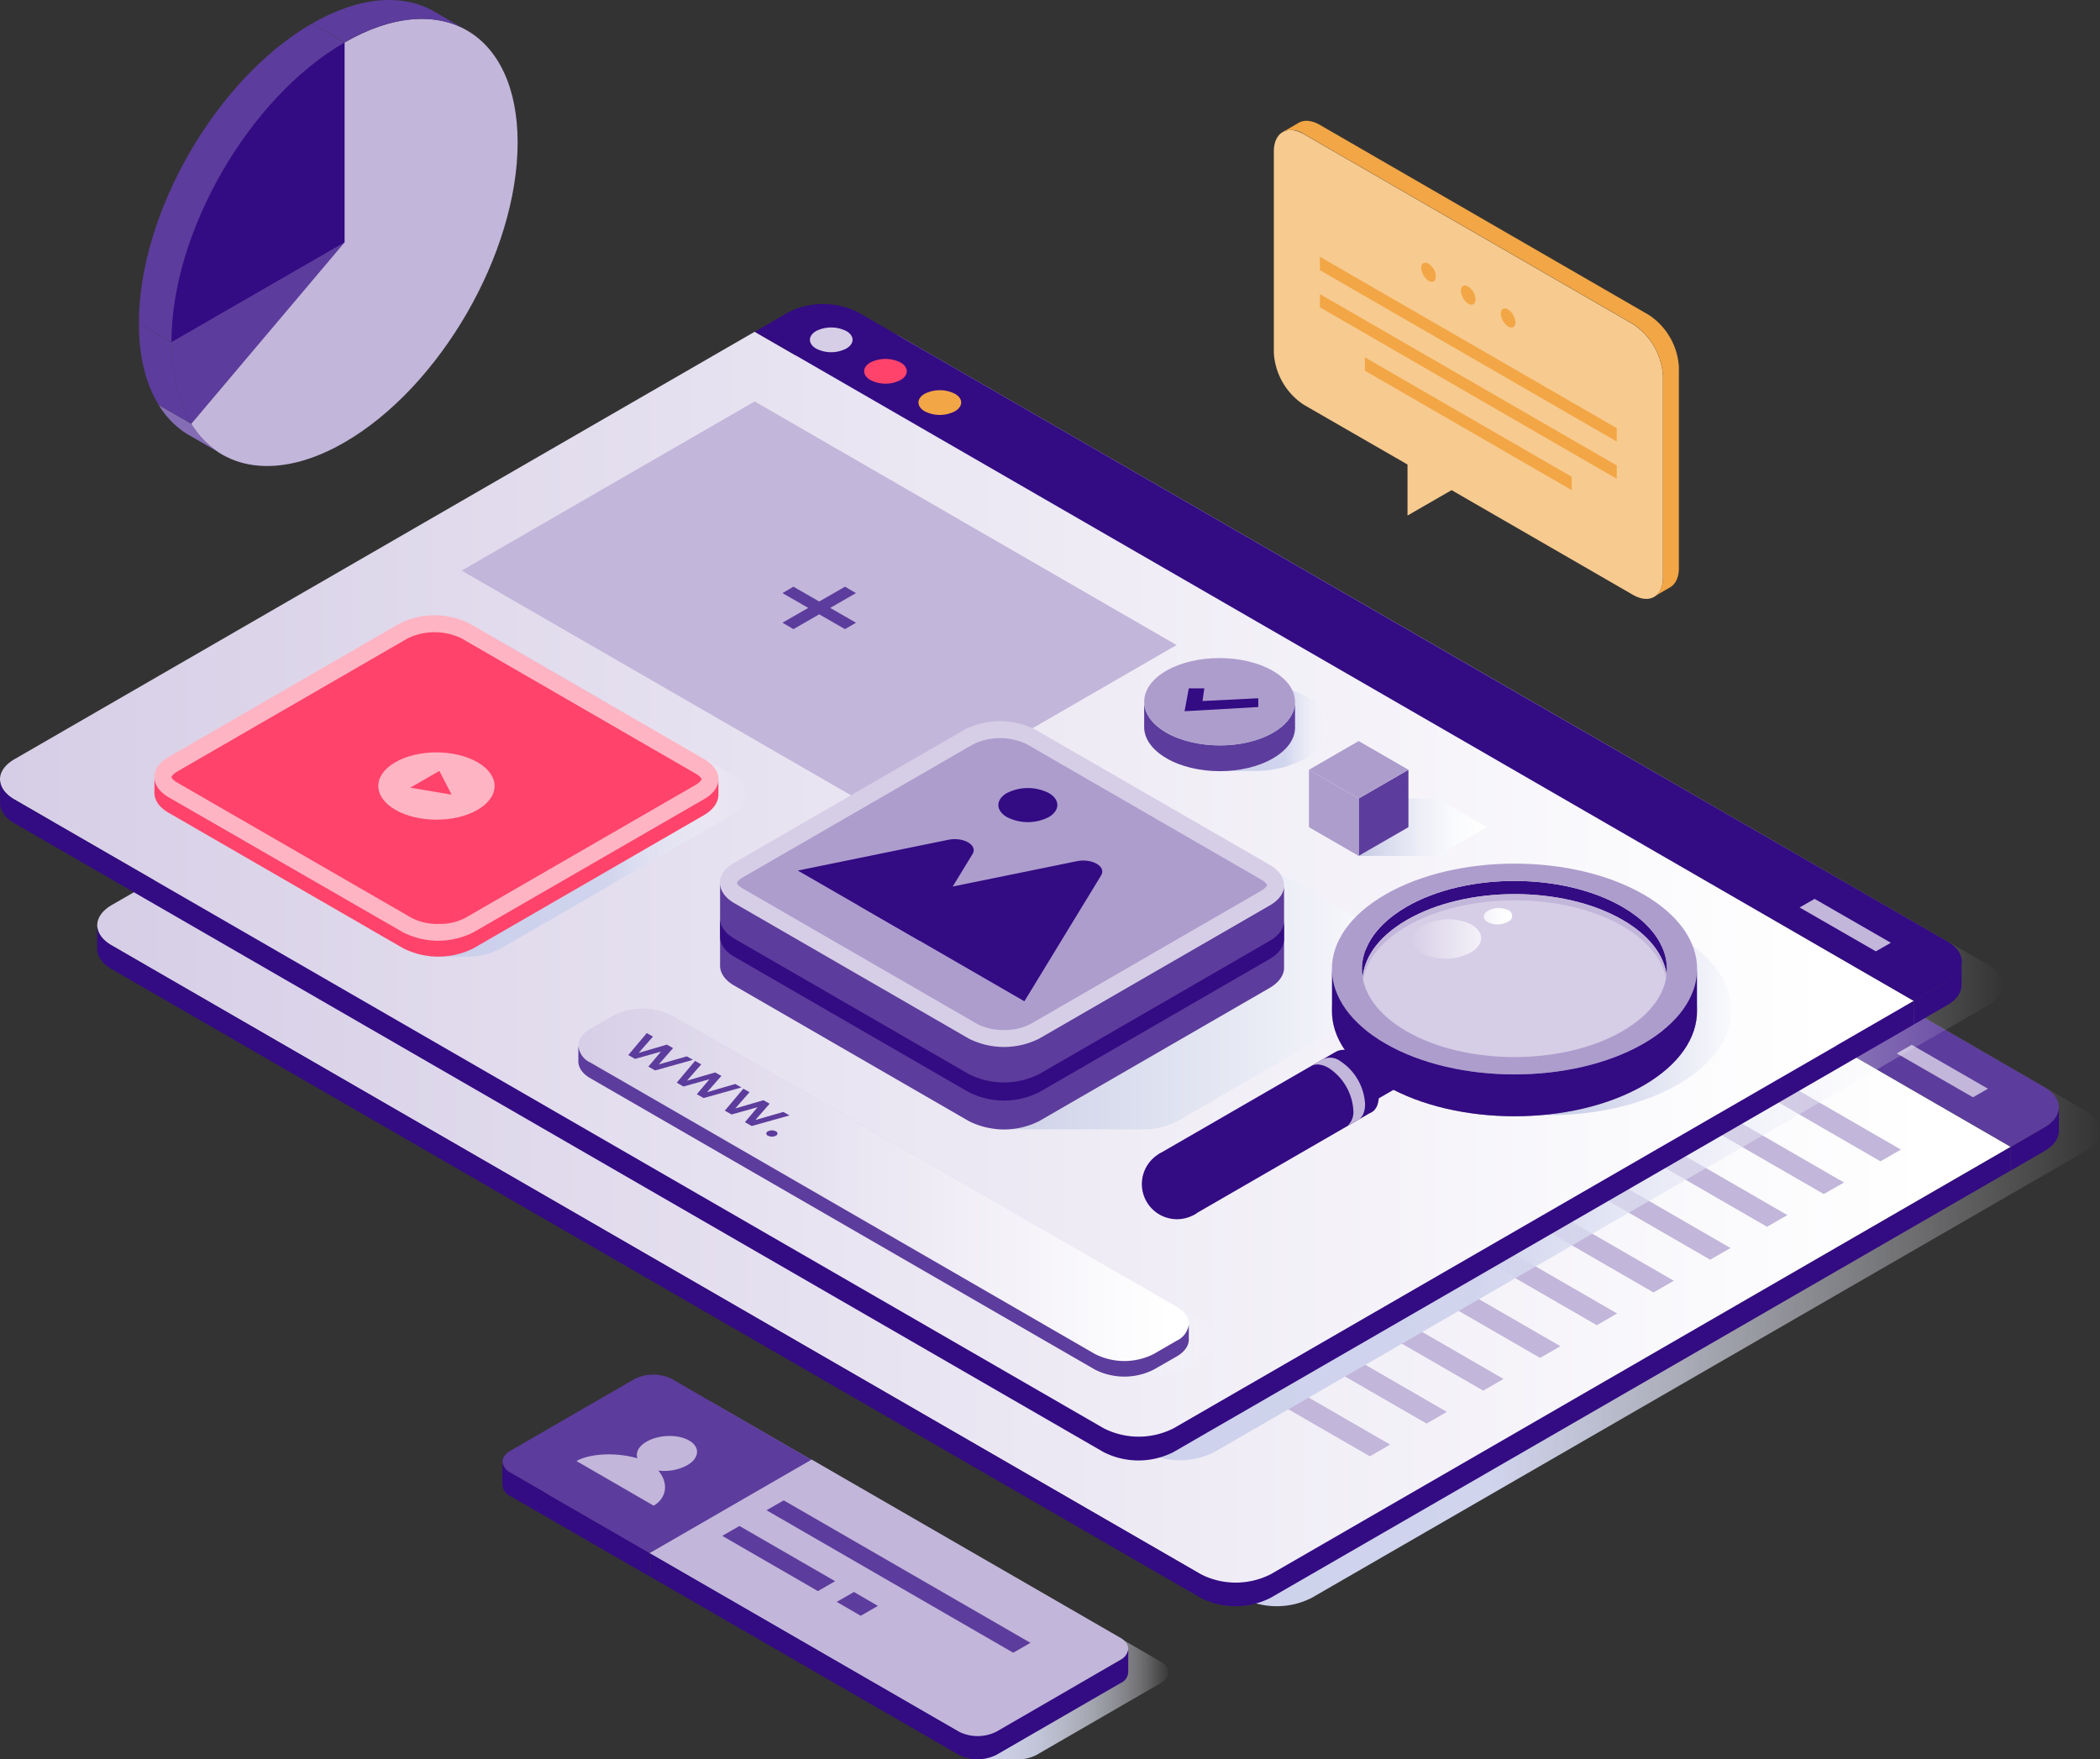 <svg xmlns="http://www.w3.org/2000/svg" xmlns:xlink="http://www.w3.org/1999/xlink" width="432" height="361.922" viewBox="0 0 432 361.922">
  <rect x="0" y="0" width="432" height="361.922" fill="#333333" stroke="none"/>
  <defs>
    <linearGradient id="linear-gradient" y1="0.104" x2="1" y2="0.104" gradientUnits="objectBoundingBox">
      <stop offset="0" stop-color="#c4cae9"/>
      <stop offset="0.69" stop-color="#d0d4ed"/>
      <stop offset="1" stop-color="#fff" stop-opacity="0"/>
    </linearGradient>
    <linearGradient id="linear-gradient-2" y1="0.094" x2="1" y2="0.094" gradientUnits="objectBoundingBox">
      <stop offset="0" stop-color="#d6cee6"/>
      <stop offset="0.96" stop-color="#fff"/>
    </linearGradient>
    <linearGradient id="linear-gradient-3" y1="0.939" x2="1" y2="0.939" gradientUnits="objectBoundingBox">
      <stop offset="0" stop-color="#c4cae9"/>
      <stop offset="0.73" stop-color="#d0d4ed"/>
      <stop offset="1" stop-color="#fff" stop-opacity="0"/>
    </linearGradient>
    <linearGradient id="linear-gradient-5" x1="0" y1="-0.719" x2="1" y2="-0.719" xlink:href="#linear-gradient"/>
    <linearGradient id="linear-gradient-6" y1="-0.773" y2="-0.773" xlink:href="#linear-gradient-2"/>
    <linearGradient id="linear-gradient-7" y1="1.581" x2="1" y2="1.581" gradientUnits="objectBoundingBox">
      <stop offset="0" stop-color="#c4c9e4"/>
      <stop offset="0.25" stop-color="#ced2e8"/>
      <stop offset="0.68" stop-color="#e7e9f4"/>
      <stop offset="1" stop-color="#fff"/>
    </linearGradient>
    <linearGradient id="linear-gradient-8" x1="0" y1="2.641" x2="1" y2="2.641" xlink:href="#linear-gradient"/>
    <linearGradient id="linear-gradient-9" x1="0" y1="10.009" x2="1" y2="10.009" xlink:href="#linear-gradient"/>
    <linearGradient id="linear-gradient-10" y1="1.761" x2="1" y2="1.761" gradientUnits="objectBoundingBox">
      <stop offset="0" stop-color="#c6cbe7"/>
      <stop offset="0.26" stop-color="#cfd3eb"/>
      <stop offset="0.68" stop-color="#e8eaf5"/>
      <stop offset="1" stop-color="#fff"/>
    </linearGradient>
    <linearGradient id="linear-gradient-11" x1="0" y1="1.761" x2="1" y2="1.761" xlink:href="#linear-gradient-10"/>
    <linearGradient id="linear-gradient-12" y1="2.562" y2="2.562" xlink:href="#linear-gradient-2"/>
    <linearGradient id="linear-gradient-13" y1="11.482" x2="1" y2="11.482" gradientUnits="objectBoundingBox">
      <stop offset="0" stop-color="#c4c9e4"/>
      <stop offset="0.19" stop-color="#d7daed"/>
      <stop offset="0.48" stop-color="#edeef7"/>
      <stop offset="0.75" stop-color="#fafbfd"/>
      <stop offset="1" stop-color="#fff"/>
    </linearGradient>
    <linearGradient id="linear-gradient-14" y1="-1.914" x2="1" y2="-1.914" gradientUnits="objectBoundingBox">
      <stop offset="0" stop-color="#c4cae9"/>
      <stop offset="0.62" stop-color="#d0d4ed"/>
      <stop offset="0.69" stop-color="#d0d4ed" stop-opacity="0.988"/>
      <stop offset="0.74" stop-color="#d2d6ed" stop-opacity="0.949"/>
      <stop offset="0.79" stop-color="#d5d9ef" stop-opacity="0.878"/>
      <stop offset="0.83" stop-color="#daddf0" stop-opacity="0.78"/>
      <stop offset="0.87" stop-color="#dfe2f3" stop-opacity="0.659"/>
      <stop offset="0.91" stop-color="#e7e9f5" stop-opacity="0.51"/>
      <stop offset="0.95" stop-color="#eff0f9" stop-opacity="0.329"/>
      <stop offset="0.98" stop-color="#f9f9fc" stop-opacity="0.122"/>
      <stop offset="1" stop-color="#fff" stop-opacity="0"/>
    </linearGradient>
  </defs>
  <g id="Web_Development" data-name="Web Development" transform="translate(0.05 0.008)">
    <path id="Path_2157" data-name="Path 2157" d="M476.151,390.023,252.084,260.646a15.86,15.86,0,0,0-14.371,0l-6.885,3.988L78.541,352.553c-3.988,2.295-3.988,6.019,0,8.314L302.57,490.206a15.86,15.86,0,0,0,14.371,0l152.287-87.919,6.885-3.988c3.988-2.257,3.988-5.982.038-8.276Z" transform="translate(-47.159 -161.521)" fill="url(#linear-gradient)"/>
    <path id="Path_2158" data-name="Path 2158" d="M56.088,349.119c-3.95,2.295-3.95,6.019,0,8.314l224.03,129.339a15.86,15.86,0,0,0,14.371,0l152.25-87.919L208.375,261.2Z" transform="translate(-33.17 -162.941)" fill="url(#linear-gradient-2)"/>
    <path id="Path_2159" data-name="Path 2159" d="M711.123,377.123,487.056,247.746a15.86,15.86,0,0,0-14.371,0l-6.885,3.988L704.238,389.387l6.885-3.988c3.95-2.295,3.95-6.019,0-8.276Z" transform="translate(-290.595 -153.475)" fill="#5c3c9c"/>
    <path id="Path_2160" data-name="Path 2160" d="M497.248,259.584a6.932,6.932,0,0,1,6.207,0c1.731.978,1.731,2.6,0,3.574a6.932,6.932,0,0,1-6.207,0c-1.731-.978-1.731-2.558,0-3.574Zm11.136,6.471a6.932,6.932,0,0,1,6.207,0c1.73.978,1.73,2.6,0,3.574a6.932,6.932,0,0,1-6.207,0C506.691,268.65,506.691,267.032,508.384,266.054Z" transform="translate(-309.403 -161.475)" fill="#fff"/>
    <ellipse id="Ellipse_104" data-name="Ellipse 104" cx="4.402" cy="2.558" rx="4.402" ry="2.558" transform="translate(208.875 110.26)" fill="#fff"/>
    <path id="Path_2161" data-name="Path 2161" d="M1040.185,571.3l15.688,9.029-3.085,1.768-15.688-9.029Z" transform="translate(-646.97 -356.38)" fill="#c2b6da"/>
    <path id="Path_2162" data-name="Path 2162" d="M1109.456,605.2c.038,1.542-.94,3.085-2.972,4.251l-6.885,3.988v4.853l6.885-3.988c1.994-1.129,2.972-2.633,2.972-4.138V605.2Z" transform="translate(-685.957 -377.526)" fill="#330b83"/>
    <path id="Path_2163" data-name="Path 2163" d="M294.51,639.415a15.86,15.86,0,0,1-14.371,0L56.072,510.038C54.078,508.91,53.1,507.4,53.1,505.9v4.966h0c.038,1.467,1.016,2.934,2.972,4.063L280.1,644.268a15.86,15.86,0,0,0,14.371,0L446.76,556.349V551.5L294.51,639.415Z" transform="translate(-33.155 -315.583)" fill="#330b83"/>
    <path id="Path_2164" data-name="Path 2164" d="M727.655,558.024l-76.181-44.016,4.176-2.408,76.219,44.016-4.214,2.408Zm-11.662,6.734-76.219-43.978,4.176-2.408,76.219,44.016Zm-11.662,6.734-76.219-44.016,4.176-2.408,76.219,44.016Zm-11.7,6.772-76.219-44.016,4.176-2.408,76.219,44.016ZM680.968,585l-76.219-44.016,4.176-2.408,76.219,44.016Zm-11.662,6.734-76.219-44.016,4.176-2.408,76.219,44.016Zm-11.662,6.734L581.425,554.45l4.176-2.408,76.219,44.016-4.176,2.408Zm-11.7,6.734-76.219-44.016,4.176-2.408,76.219,44.016-4.176,2.408Zm-11.662,6.772-76.219-44.016,4.176-2.408,76.219,44.016-4.176,2.408Zm-11.662,6.734L546.4,574.689l4.176-2.408L626.795,616.3l-4.176,2.408Z" transform="translate(-340.873 -319.139)" fill="#c2b6da"/>
    <path id="Path_2165" data-name="Path 2165" d="M423.06,310.285,199.031,180.946a15.86,15.86,0,0,0-14.371,0l-6.885,3.988L25.488,272.815c-3.95,2.295-3.95,6.019,0,8.314l224.03,129.339a15.86,15.86,0,0,0,14.371,0l152.25-87.919,6.885-3.988c4.025-2.257,4.025-5.982.038-8.276Z" transform="translate(-14.082 -111.805)" fill="url(#linear-gradient-3)"/>
    <path id="Path_2166" data-name="Path 2166" d="M2.941,269.319c-3.988,2.295-3.988,6.019,0,8.314L227.008,406.972a15.86,15.86,0,0,0,14.371,0l152.25-87.919L155.191,181.4Z" transform="translate(0 -113.162)" fill="url(#linear-gradient-2)"/>
    <path id="Path_2167" data-name="Path 2167" d="M657.985,297.323,433.956,167.946a15.86,15.86,0,0,0-14.371,0l-6.885,3.988L651.138,309.587l6.885-3.988c3.95-2.295,3.95-5.982-.038-8.277Z" transform="translate(-257.472 -103.696)" fill="#330b83"/>
    <path id="Path_2168" data-name="Path 2168" d="M444.095,179.784a6.932,6.932,0,0,1,6.207,0c1.731.978,1.731,2.6,0,3.612a6.815,6.815,0,0,1-6.207,0C442.4,182.379,442.4,180.8,444.095,179.784Z" transform="translate(-276.264 -111.696)" fill="#d6cee6"/>
    <path id="Path_2169" data-name="Path 2169" d="M473.771,196.984a6.932,6.932,0,0,1,6.207,0c1.693.978,1.731,2.6,0,3.612a6.815,6.815,0,0,1-6.207,0c-1.693-.978-1.731-2.633,0-3.612Z" transform="translate(-294.767 -122.425)" fill="#ff436a"/>
    <path id="Path_2170" data-name="Path 2170" d="M503.471,214.084a6.932,6.932,0,0,1,6.207,0c1.731.978,1.731,2.6,0,3.612a6.816,6.816,0,0,1-6.207,0C501.778,216.717,501.741,215.062,503.471,214.084Z" transform="translate(-313.294 -133.092)" fill="#f2a645"/>
    <path id="Path_2171" data-name="Path 2171" d="M987.085,491.5l15.688,9.029-3.085,1.768L984,493.268l3.085-1.768Z" transform="translate(-613.846 -306.601)" fill="#c2b6da"/>
    <path id="Path_2172" data-name="Path 2172" d="M339.228,304.409,252.4,254.3l60.268-34.8,86.79,50.11-60.23,34.8Z" transform="translate(-157.477 -136.928)" fill="#c2b6da"/>
    <path id="Path_2173" data-name="Path 2173" d="M442.923,328.211l-5.3-3.047,5.3-3.047-2.257-1.317-5.3,3.047-5.3-3.047-2.257,1.317,5.3,3.047-5.3,3.047,2.257,1.317,5.3-3.047,5.3,3.047Z" transform="translate(-266.891 -200.119)" fill="#5c3c9c"/>
    <path id="Path_2174" data-name="Path 2174" d="M1056.256,525.4c.038,1.542-.941,3.085-2.972,4.251l-6.885,3.988v4.853l6.885-3.988c1.994-1.129,2.972-2.633,2.972-4.138V525.4Z" transform="translate(-652.771 -327.747)" fill="#330b83"/>
    <path id="Path_2175" data-name="Path 2175" d="M241.41,559.677a15.86,15.86,0,0,1-14.371,0L2.972,430.338C.978,429.21,0,427.7,0,426.2v4.966H0c.038,1.467,1.016,2.934,2.972,4.063L227,564.568a15.86,15.86,0,0,0,14.371,0l152.25-87.919V471.8L241.41,559.677Z" transform="translate(-0.031 -265.867)" fill="#330b83"/>
    <path id="Path_2176" data-name="Path 2176" d="M449.491,631.112a13.388,13.388,0,0,1-12.076,0L333.583,571.182c-3.311-1.919-3.311-5.041,0-6.96l4.74-2.709a13.388,13.388,0,0,1,12.076,0l103.832,59.929c3.311,1.919,3.311,5.041,0,6.96l-4.74,2.709Z" transform="translate(-206.57 -349.378)" fill="url(#linear-gradient-5)"/>
    <path id="Path_2177" data-name="Path 2177" d="M434.554,622.512a13.388,13.388,0,0,1-12.076,0L318.683,562.582c-3.311-1.919-3.311-5.041,0-6.96l4.74-2.709a13.388,13.388,0,0,1,12.076,0l103.832,59.929c3.311,1.919,3.311,5.041,0,6.96l-4.778,2.709Z" transform="translate(-197.275 -344.013)" fill="url(#linear-gradient-6)"/>
    <path id="Path_2178" data-name="Path 2178" d="M316.2,574.947h0c-.038,1.317.752,2.633,2.483,3.612l103.795,59.929a13.388,13.388,0,0,0,12.076,0l4.74-2.709c1.73-1.016,2.558-2.332,2.483-3.649v-2.9a4.331,4.331,0,0,1-2.483,3.311l-4.74,2.746a13.388,13.388,0,0,1-12.076,0L318.681,575.323A4.235,4.235,0,0,1,316.2,571.9v3.047Z" transform="translate(-197.273 -356.754)" fill="#5c3c9c"/>
    <path id="Path_2179" data-name="Path 2179" d="M349.783,571.333l2.934-3.348-1.279-.715-5.794,1.693,2.934-3.348L347.3,564.9l-3.8,4.514,1.392.79,5.342-1.5-2.6,3.085,1.392.79,7.787-2.182-1.279-.715-5.756,1.655Zm9.932,5.718,2.934-3.348-1.279-.715-5.794,1.693,2.934-3.348-1.279-.715-3.762,4.477,1.392.79,5.342-1.5-2.6,3.085,1.392.79,7.787-2.182-1.279-.715-5.794,1.693Zm9.932,5.718,2.934-3.348-1.279-.715-5.794,1.693,2.934-3.348-1.279-.715-3.8,4.514,1.392.79,5.342-1.5-2.6,3.085,1.392.79,7.787-2.182-1.279-.715-5.756,1.655Zm4.552,2.784a.527.527,0,0,0-.339-.451,1.754,1.754,0,0,0-1.618,0,.47.47,0,0,0,0,.9,1.755,1.755,0,0,0,1.618,0,.527.527,0,0,0,.339-.451Z" transform="translate(-214.305 -352.387)" fill="#5c3c9c"/>
    <path id="Path_2180" data-name="Path 2180" d="M582.581,468.985l-48.154-27.839a16.1,16.1,0,0,0-14.484,0l-47.4,27.388c-3.988,2.295-3.988,6.057,0,8.352l25.206,14.559v14.973h30.209a14.554,14.554,0,0,0,7.223-1.731l47.4-27.388c3.988-2.257,3.988-6.019,0-8.314Z" transform="translate(-292.934 -274.117)" fill="url(#linear-gradient-7)"/>
    <path id="Path_2181" data-name="Path 2181" d="M459.216,459.625a16.1,16.1,0,0,1-14.484,0l-48.192-27.839c-3.988-2.295-3.988-6.057,0-8.352l47.4-27.388a16.1,16.1,0,0,1,14.484,0l48.192,27.8c3.988,2.295,3.988,6.057,0,8.352l-47.4,27.425Z" transform="translate(-245.526 -245.983)" fill="#d6cee6"/>
    <path id="Path_2182" data-name="Path 2182" d="M457.826,463.642a11.508,11.508,0,0,1-5.493-1.241l-48.192-27.839c-.978-.564-1.241-1.053-1.241-1.166,0-.075.263-.6,1.241-1.166l47.4-27.388a12.771,12.771,0,0,1,10.985,0l48.192,27.839c.978.564,1.242,1.053,1.242,1.166,0,.075-.263.6-1.242,1.166l-47.4,27.388a11.509,11.509,0,0,1-5.493,1.241Z" transform="translate(-251.359 -251.769)" fill="#ad9dcd"/>
    <path id="Path_2183" data-name="Path 2183" d="M393.693,499.679h0c-.075,1.58.9,3.16,2.972,4.326l48.192,27.839a16.1,16.1,0,0,0,14.484,0l47.4-27.388c2.069-1.2,3.085-2.822,2.972-4.4V483.54c-.075,1.43-1.053,2.859-2.972,3.95l-47.4,27.388a16.1,16.1,0,0,1-14.484,0l-48.192-27.839c-1.956-1.129-2.972-2.633-2.972-4.138v16.779Z" transform="translate(-245.613 -301.236)" fill="#5c3c9c"/>
    <path id="Path_2184" data-name="Path 2184" d="M393.693,505.836h0c-.075,1.58.9,3.16,2.972,4.326L444.857,538a16.1,16.1,0,0,0,14.484,0l47.4-27.388c2.069-1.2,3.085-2.822,2.972-4.4V502.94c-.075,1.43-1.053,2.859-2.972,3.95l-47.4,27.388a16.1,16.1,0,0,1-14.484,0l-48.192-27.839c-1.956-1.129-2.972-2.633-2.972-4.138v3.536Z" transform="translate(-245.613 -313.338)" fill="#330b83"/>
    <path id="Path_2185" data-name="Path 2185" d="M547.653,431.916a9.562,9.562,0,0,1,8.577,0c2.37,1.354,2.37,3.574,0,4.966a9.445,9.445,0,0,1-8.577,0c-2.37-1.354-2.37-3.612,0-4.966Z" transform="translate(-340.546 -268.799)" fill="#330b83"/>
    <path id="Path_2186" data-name="Path 2186" d="M503.646,499.492l15.8-25.92c1.091-1.806-1.881-3.536-5-2.9L469.6,479.817l34.046,19.675Z" transform="translate(-292.966 -293.526)" fill="#330b83"/>
    <path id="Path_2187" data-name="Path 2187" d="M461.255,479.741l10.91-17.87c1.091-1.806-1.881-3.536-5-2.9L436.2,465.3Z" transform="translate(-272.131 -286.227)" fill="#330b83"/>
    <path id="Path_2188" data-name="Path 2188" d="M250.445,374.585l-48.192-27.839a16.017,16.017,0,0,0-14.446,0l-24.566,27.388c-3.988,2.295-3.988,6.057,0,8.352l25.206,14.559v14.973h7.374a14.555,14.555,0,0,0,7.223-1.731l47.4-27.388c3.988-2.257,3.988-6.019,0-8.314Z" transform="translate(-99.994 -215.23)" fill="url(#linear-gradient-8)"/>
    <path id="Path_2189" data-name="Path 2189" d="M150.016,401.687a16.017,16.017,0,0,1-14.446,0l-48.229-27.8c-3.988-2.295-3.988-6.057,0-8.352l47.4-27.388a16.1,16.1,0,0,1,14.484,0l48.192,27.839c3.988,2.295,3.988,6.057,0,8.352l-47.4,27.35Z" transform="translate(-52.648 -209.866)" fill="#ffb4c3"/>
    <path id="Path_2190" data-name="Path 2190" d="M148.588,405.7a11.508,11.508,0,0,1-5.493-1.242l-48.154-27.8c-.978-.564-1.241-1.053-1.241-1.166,0-.075.263-.6,1.241-1.166l47.4-27.388a12.771,12.771,0,0,1,10.985,0l48.192,27.839c.978.564,1.241,1.053,1.241,1.166,0,.075-.263.6-1.241,1.166L154.081,404.5a11.412,11.412,0,0,1-5.493,1.2Z" transform="translate(-58.481 -215.651)" fill="#ff436a"/>
    <path id="Path_2191" data-name="Path 2191" d="M84.393,428.01h0c-.075,1.58.9,3.16,2.972,4.326l48.192,27.839a16.1,16.1,0,0,0,14.484,0l47.4-27.388c2.069-1.2,3.047-2.822,2.972-4.4v-2.822c-.075,1.43-1.053,2.859-2.972,3.95L150,456.9a16.018,16.018,0,0,1-14.446,0L87.365,429.138c-1.956-1.129-2.972-2.633-2.972-4.138v3.01Z" transform="translate(-52.673 -265.118)" fill="#ff436a"/>
    <path id="Path_2192" data-name="Path 2192" d="M210.3,413.431c4.665-2.709,12.227-2.709,16.929,0,4.665,2.709,4.665,7.073,0,9.781s-12.227,2.709-16.929,0C205.634,420.5,205.634,416.1,210.3,413.431Z" transform="translate(-129.032 -256.635)" fill="#ffb4c3"/>
    <path id="Path_2193" data-name="Path 2193" d="M230.282,421.5l-5.982,3.461,8.5,1.43-2.521-4.891Z" transform="translate(-139.949 -262.935)" fill="#ff436a"/>
    <path id="Path_2194" data-name="Path 2194" d="M670.263,376.468a22.474,22.474,0,0,0-11.775-2.6h-6.659v1.091a19.239,19.239,0,0,0-3.5,1.5c-6.019,3.5-6.019,9.217.075,12.716a19.719,19.719,0,0,0,3.423,1.5v1.129H659.8a22.172,22.172,0,0,0,10.534-2.633c6.019-3.5,6.019-9.217-.075-12.716Z" transform="translate(-401.646 -233.215)" fill="url(#linear-gradient-9)"/>
    <path id="Path_2195" data-name="Path 2195" d="M630.19,395.262c-3.047-1.768-4.59-4.1-4.59-6.4V383.6c0,2.333,1.5,4.627,4.59,6.4,6.095,3.5,15.913,3.5,21.933,0,3.01-1.73,4.514-4.025,4.514-6.32v5.267c0,2.295-1.5,4.552-4.514,6.32-6.057,3.536-15.876,3.536-21.933,0Z" transform="translate(-390.278 -239.293)" fill="#5c3c9c"/>
    <path id="Path_2196" data-name="Path 2196" d="M630.205,375.165c-6.094-3.5-6.094-9.217-.075-12.716,6.057-3.5,15.876-3.5,21.933,0,6.095,3.5,6.095,9.217.075,12.716s-15.838,3.5-21.933,0Z" transform="translate(-390.293 -224.462)" fill="#ad9dcd"/>
    <path id="Path_2197" data-name="Path 2197" d="M662.861,378.431,651.387,379l.376-2.6h-3.2l-.865,4.7,15.161-.865v-1.806Z" transform="translate(-404.064 -234.802)" fill="#330b83"/>
    <path id="Path_2198" data-name="Path 2198" d="M865.974,501.438c-8.465-4.891-20.014-6.96-31.075-6.132,7.976.564,15.688,2.633,21.782,6.132,14.6,8.427,14.6,22.083,0,30.51-6.132,3.536-13.844,5.568-21.782,6.132,11.06.79,22.572-1.241,31.075-6.132,14.6-8.389,14.6-22.083,0-30.51Z" transform="translate(-520.838 -308.864)" fill="url(#linear-gradient-10)"/>
    <path id="Path_2199" data-name="Path 2199" d="M749.64,501.457c6.132-3.536,13.844-5.568,21.782-6.132-11.06-.79-22.572,1.241-31.075,6.132-14.6,8.427-14.6,22.083,0,30.51,8.465,4.891,20.014,6.96,31.075,6.132-7.976-.564-15.688-2.633-21.782-6.132C735.043,523.578,735.043,509.884,749.64,501.457Z" transform="translate(-455.028 -308.883)" fill="url(#linear-gradient-11)"/>
    <path id="Path_2200" data-name="Path 2200" d="M792.374,501.473c-14.672-8.465-38.448-8.465-53.12,0s-14.672,22.2,0,30.661,38.448,8.465,53.12,0,14.672-22.2,0-30.661Zm-4.4,28.14c-12.264,7.073-32.09,7.073-44.354,0s-12.264-18.547,0-25.619,32.09-7.073,44.354,0c12.264,7.11,12.264,18.547,0,25.619Z" transform="translate(-454.31 -308.862)" fill="#a59ba5"/>
    <path id="Path_2201" data-name="Path 2201" d="M753.885,487c12.264-7.073,32.09-7.073,44.354,0,8.051,4.627,10.8,11.173,8.276,17.117-1.317-3.122-4.063-6.057-8.276-8.5-12.264-7.073-32.09-7.073-44.354,0-4.214,2.445-6.96,5.38-8.276,8.5-2.521-5.944.263-12.452,8.276-17.117Z" transform="translate(-464.578 -300.488)" fill="#330b83"/>
    <path id="Path_2202" data-name="Path 2202" d="M798.449,494.2c-12.227-7.073-32.09-7.073-44.354,0-12.227,7.073-12.227,18.547,0,25.619s32.09,7.073,44.354,0,12.264-18.547,0-25.619Z" transform="translate(-464.712 -304.979)" fill="#d6cee6"/>
    <path id="Path_2203" data-name="Path 2203" d="M774.5,500.24a10.93,10.93,0,0,1,9.894-.414c2.821,1.467,2.934,4.025.263,5.718a10.931,10.931,0,0,1-9.894.414c-2.822-1.467-2.934-4.025-.263-5.718Zm13.468-3.122a4.506,4.506,0,0,1,4.1-.188,1.254,1.254,0,0,1,.113,2.37,4.506,4.506,0,0,1-4.1.188c-1.2-.6-1.241-1.693-.113-2.37Z" transform="translate(-481.956 -309.735)" fill="url(#linear-gradient-12)"/>
    <path id="Path_2204" data-name="Path 2204" d="M798.463,495.484c-12.227-7.073-32.09-7.073-44.354,0-5.831,3.386-8.878,7.75-9.142,12.151-.3-4.853,2.746-9.744,9.142-13.43,12.227-7.073,32.09-7.073,44.354,0,6.4,3.687,9.443,8.615,9.142,13.43-.263-4.4-3.311-8.766-9.142-12.151Z" transform="translate(-464.725 -304.979)" fill="#c2b6da"/>
    <path id="Path_2205" data-name="Path 2205" d="M792.374,478.573c-14.672-8.465-38.448-8.465-53.12,0s-14.672,22.2,0,30.661,38.448,8.465,53.12,0,14.672-22.2,0-30.661Zm-4.4,28.14c-12.264,7.073-32.09,7.073-44.354,0s-12.264-18.547,0-25.62,32.09-7.073,44.354,0,12.264,18.547,0,25.62Z" transform="translate(-454.31 -294.577)" fill="#ad9dcd"/>
    <path id="Path_2206" data-name="Path 2206" d="M739.281,545.523c14.672,8.464,38.448,8.464,53.12,0,7.223-4.176,10.91-9.631,10.985-15.123v8.2h0c.113,5.605-3.574,11.248-10.985,15.537-14.672,8.465-38.448,8.465-53.12,0-7.449-4.289-11.1-9.932-10.985-15.537v-8.164c.113,5.493,3.762,10.91,10.985,15.086Z" transform="translate(-454.337 -330.866)" fill="#330b83"/>
    <path id="Path_2207" data-name="Path 2207" d="M741.916,570.955a28.072,28.072,0,0,1-2.6-1.655L733,572.949l5.455,3.16,6.32-3.649c-.978-.489-1.919-.978-2.859-1.5Z" transform="translate(-457.274 -355.132)" fill="#330b83"/>
    <path id="Path_2208" data-name="Path 2208" d="M747.6,587.669l6.32-3.649V577.7l-6.32,3.649Z" transform="translate(-466.381 -360.372)" fill="#330b83"/>
    <path id="Path_2209" data-name="Path 2209" d="M678.857,583.567a11.245,11.245,0,0,0-5.116-8.841,3.5,3.5,0,0,0-3.724-.3h0L633.6,595.455l6.96,12.64,36.417-21.03h0c1.166-.414,1.881-1.655,1.881-3.5Z" transform="translate(-395.268 -358.075)" fill="#330b83"/>
    <path id="Path_2210" data-name="Path 2210" d="M725.868,591.365h0l-1.768,1.016a3.839,3.839,0,0,0,1.241-3.122,11.245,11.245,0,0,0-5.116-8.841c-1.467-.828-2.784-.9-3.724-.3l2.408-1.392h0a3.5,3.5,0,0,1,3.724.3,11.3,11.3,0,0,1,5.116,8.841c0,1.843-.715,3.085-1.881,3.5Z" transform="translate(-446.981 -360.757)" fill="#c2b6da"/>
    <path id="Path_2211" data-name="Path 2211" d="M635.639,642.46a7.226,7.226,0,1,1-8.164-11.926,3.572,3.572,0,0,1,.64-.376,3.7,3.7,0,0,1,3.461.414,11.3,11.3,0,0,1,5.116,8.841,3.9,3.9,0,0,1-1.166,3.085l.113-.038Z" transform="translate(-389.482 -392.929)" fill="#330b83"/>
    <path id="Path_2212" data-name="Path 2212" d="M759.039,436.6H742.9l10.233,5.906L742.9,448.413h16.139l10.233-5.906Z" transform="translate(-463.449 -272.354)" fill="url(#linear-gradient-13)"/>
    <path id="Path_2213" data-name="Path 2213" d="M742.9,438.619l10.233-5.906V420.9L742.9,426.806v11.813Z" transform="translate(-463.449 -262.561)" fill="#5c3c9c"/>
    <path id="Path_2214" data-name="Path 2214" d="M725.933,438.619,715.7,432.713V420.9l10.233,5.906v11.813Z" transform="translate(-446.482 -262.561)" fill="#ad9dcd"/>
    <path id="Path_2215" data-name="Path 2215" d="M725.933,417.013,715.7,411.106l10.233-5.906,10.233,5.906Z" transform="translate(-446.482 -252.767)" fill="#ad9dcd"/>
    <path id="Path_2216" data-name="Path 2216" d="M423.673,818.627l-92.245-53.271a8.607,8.607,0,0,0-7.787,0l-25.507,14.71c-2.144,1.241-2.144,3.273,0,4.514l87.693,50.637v3.536h8.239a8.182,8.182,0,0,0,4.1-.9L423.673,823.1c2.144-1.241,2.144-3.273,0-4.477Z" transform="translate(-185.002 -476.85)" fill="url(#linear-gradient-14)"/>
    <path id="Path_2217" data-name="Path 2217" d="M309.627,752.556a8.607,8.607,0,0,0-7.787,0L276.333,767.3c-2.144,1.241-2.144,3.273,0,4.515l28.7,16.59,33.294-19.224-28.7-16.628Z" transform="translate(-171.403 -468.866)" fill="#5c3c9c"/>
    <path id="Path_2218" data-name="Path 2218" d="M327.728,789.776c-.414-1.166.226-2.483,1.881-3.423,2.521-1.467,6.471-1.58,8.766-.226,2.295,1.317,2.144,3.611-.414,5.079a9.935,9.935,0,0,1-5.944,1.091c2.333,2.746,1.542,5.794-.94,7.223-.6-.339-7.938-4.59-7.938-4.59l-7.938-4.59c2.521-1.467,7.825-1.919,12.528-.564Z" transform="translate(-196.652 -489.796)" fill="#c2b6da"/>
    <path id="Path_2219" data-name="Path 2219" d="M452.135,834.78,388.594,798.1,355.3,817.324,418.841,854a8.607,8.607,0,0,0,7.787,0l25.507-14.747c2.107-1.2,2.107-3.235,0-4.477Z" transform="translate(-221.666 -497.857)" fill="#c2b6da"/>
    <path id="Path_2220" data-name="Path 2220" d="M276.315,801.52a2.839,2.839,0,0,1-1.618-2.22V804h0a2.7,2.7,0,0,0,1.58,2.333l28.7,16.553v-4.815L276.315,801.52Z" transform="translate(-171.385 -498.605)" fill="#330b83"/>
    <path id="Path_2221" data-name="Path 2221" d="M452.135,871.233,426.628,885.98a8.607,8.607,0,0,1-7.787,0L355.3,849.3v4.778l63.541,36.68a8.607,8.607,0,0,0,7.787,0l25.507-14.747a2.579,2.579,0,0,0,1.58-2.37v-4.59a2.915,2.915,0,0,1-1.58,2.182Z" transform="translate(-221.666 -529.795)" fill="#330b83"/>
    <path id="Path_2222" data-name="Path 2222" d="M419.1,822.431l50.75,29.306,3.536-2.031L422.636,820.4Z" transform="translate(-261.464 -511.767)" fill="#5c3c9c"/>
    <path id="Path_2223" data-name="Path 2223" d="M394.9,836.431l19.675,11.361,3.536-2.032L398.436,834.4Z" transform="translate(-246.368 -520.5)" fill="#5c3c9c"/>
    <path id="Path_2224" data-name="Path 2224" d="M457.5,872.531l4.928,2.859,3.536-2.031-4.928-2.859-3.536,2.031Z" transform="translate(-285.418 -543.019)" fill="#5c3c9c"/>
    <path id="Path_2225" data-name="Path 2225" d="M129.327,23.2V64.319L93.7,84.86c0-22.685,15.951-50.3,35.627-61.66Z" transform="translate(-58.481 -14.477)" fill="#807dfb"/>
    <path id="Path_2226" data-name="Path 2226" d="M111.489,12.9l24.34,14.07L100.955,89.081,75.9,74.6C75.862,51.875,91.813,24.261,111.489,12.9Z" transform="translate(-47.377 -8.052)" fill="#5c3c9c"/>
    <path id="Path_2227" data-name="Path 2227" d="M129.327,23.2V64.319L93.7,84.86c0-22.685,15.951-50.3,35.627-61.66Z" transform="translate(-58.481 -14.477)" fill="#330b83"/>
    <path id="Path_2228" data-name="Path 2228" d="M93.7,153.141,129.327,132.6,97.8,169.919c-2.633-4.251-4.1-9.894-4.1-16.779Z" transform="translate(-58.481 -82.72)" fill="#5c3c9c"/>
    <path id="Path_2229" data-name="Path 2229" d="M136.064,56.28V15.161c19.638-11.324,35.589-2.144,35.589,20.578s-15.951,50.336-35.627,61.7c-13.694,7.9-25.582,5.831-31.526-3.8L136.064,56.28Z" transform="translate(-65.218 -6.438)" fill="#c2b6da"/>
    <path id="Path_2230" data-name="Path 2230" d="M170.5,4.848C180.394-.87,189.348-1.36,195.781,2.44l6.283,3.612h0c-6.433-3.5-15.2-2.9-24.829,2.671L170.5,4.848Z" transform="translate(-106.388)" fill="#5c3c9c"/>
    <path id="Path_2231" data-name="Path 2231" d="M92.418,227.306A18.249,18.249,0,0,1,86.7,221.4l6.734,3.875a18.249,18.249,0,0,0,5.718,5.906l-6.734-3.875Z" transform="translate(-54.114 -138.114)" fill="#856db5"/>
    <path id="Path_2232" data-name="Path 2232" d="M79.963,193.641c-2.6-4.213-4.063-9.857-4.063-16.741l6.734,3.875h0c0,6.885,1.467,12.528,4.063,16.741l-6.734-3.875Z" transform="translate(-47.377 -110.355)" fill="#5c3c9c"/>
    <path id="Path_2233" data-name="Path 2233" d="M702.707,71.983l67.641,39.05a13.725,13.725,0,0,1,6.207,10.759v41.345c0,3.95-2.784,5.568-6.207,3.574l-37.282-21.519L724,150.421v-10.5l-21.293-12.264A13.725,13.725,0,0,1,696.5,116.9V75.557c0-3.95,2.784-5.568,6.207-3.574Z" transform="translate(-434.505 -44.375)" fill="#f7ca8f"/>
    <path id="Path_2234" data-name="Path 2234" d="M776.7,105.945l-67.6-39.05c-1.806-1.053-3.461-1.091-4.59-.3h0l-3.01,1.731h0a4.4,4.4,0,0,1,4.326.451l67.642,39.05a13.725,13.725,0,0,1,6.207,10.759V159.93c0,1.956-.677,3.348-1.806,3.988l3.235-1.881h.038l.038-.038h0c1.091-.677,1.768-2.031,1.768-3.988V116.7a13.823,13.823,0,0,0-6.245-10.759Z" transform="translate(-437.624 -41.205)" fill="#f2a645"/>
    <path id="Path_2235" data-name="Path 2235" d="M750.705,147.4c0-.978.677-1.354,1.5-.865a3.272,3.272,0,0,1,1.5,2.633c0,.978-.677,1.354-1.5.865A3.541,3.541,0,0,1,750.705,147.4Zm-8.164-4.7c0-.978.677-1.354,1.5-.865a3.271,3.271,0,0,1,1.5,2.633c0,.978-.677,1.354-1.5.865A3.541,3.541,0,0,1,742.542,142.695Zm19.374,11.173a3.541,3.541,0,0,0-1.5-2.633c-.828-.489-1.5-.075-1.5.865a3.541,3.541,0,0,0,1.5,2.633c.828.489,1.5.113,1.5-.865ZM721.7,140.4l61.058,35.25V178.4L721.7,143.146Zm0,7.675,61.058,35.25v2.746L721.7,150.783v-2.709Zm9.255,13.017L773.5,185.657V188.4l-42.549-24.566v-2.746Z" transform="translate(-450.225 -87.586)" fill="#f2a645"/>
  </g>
</svg>
